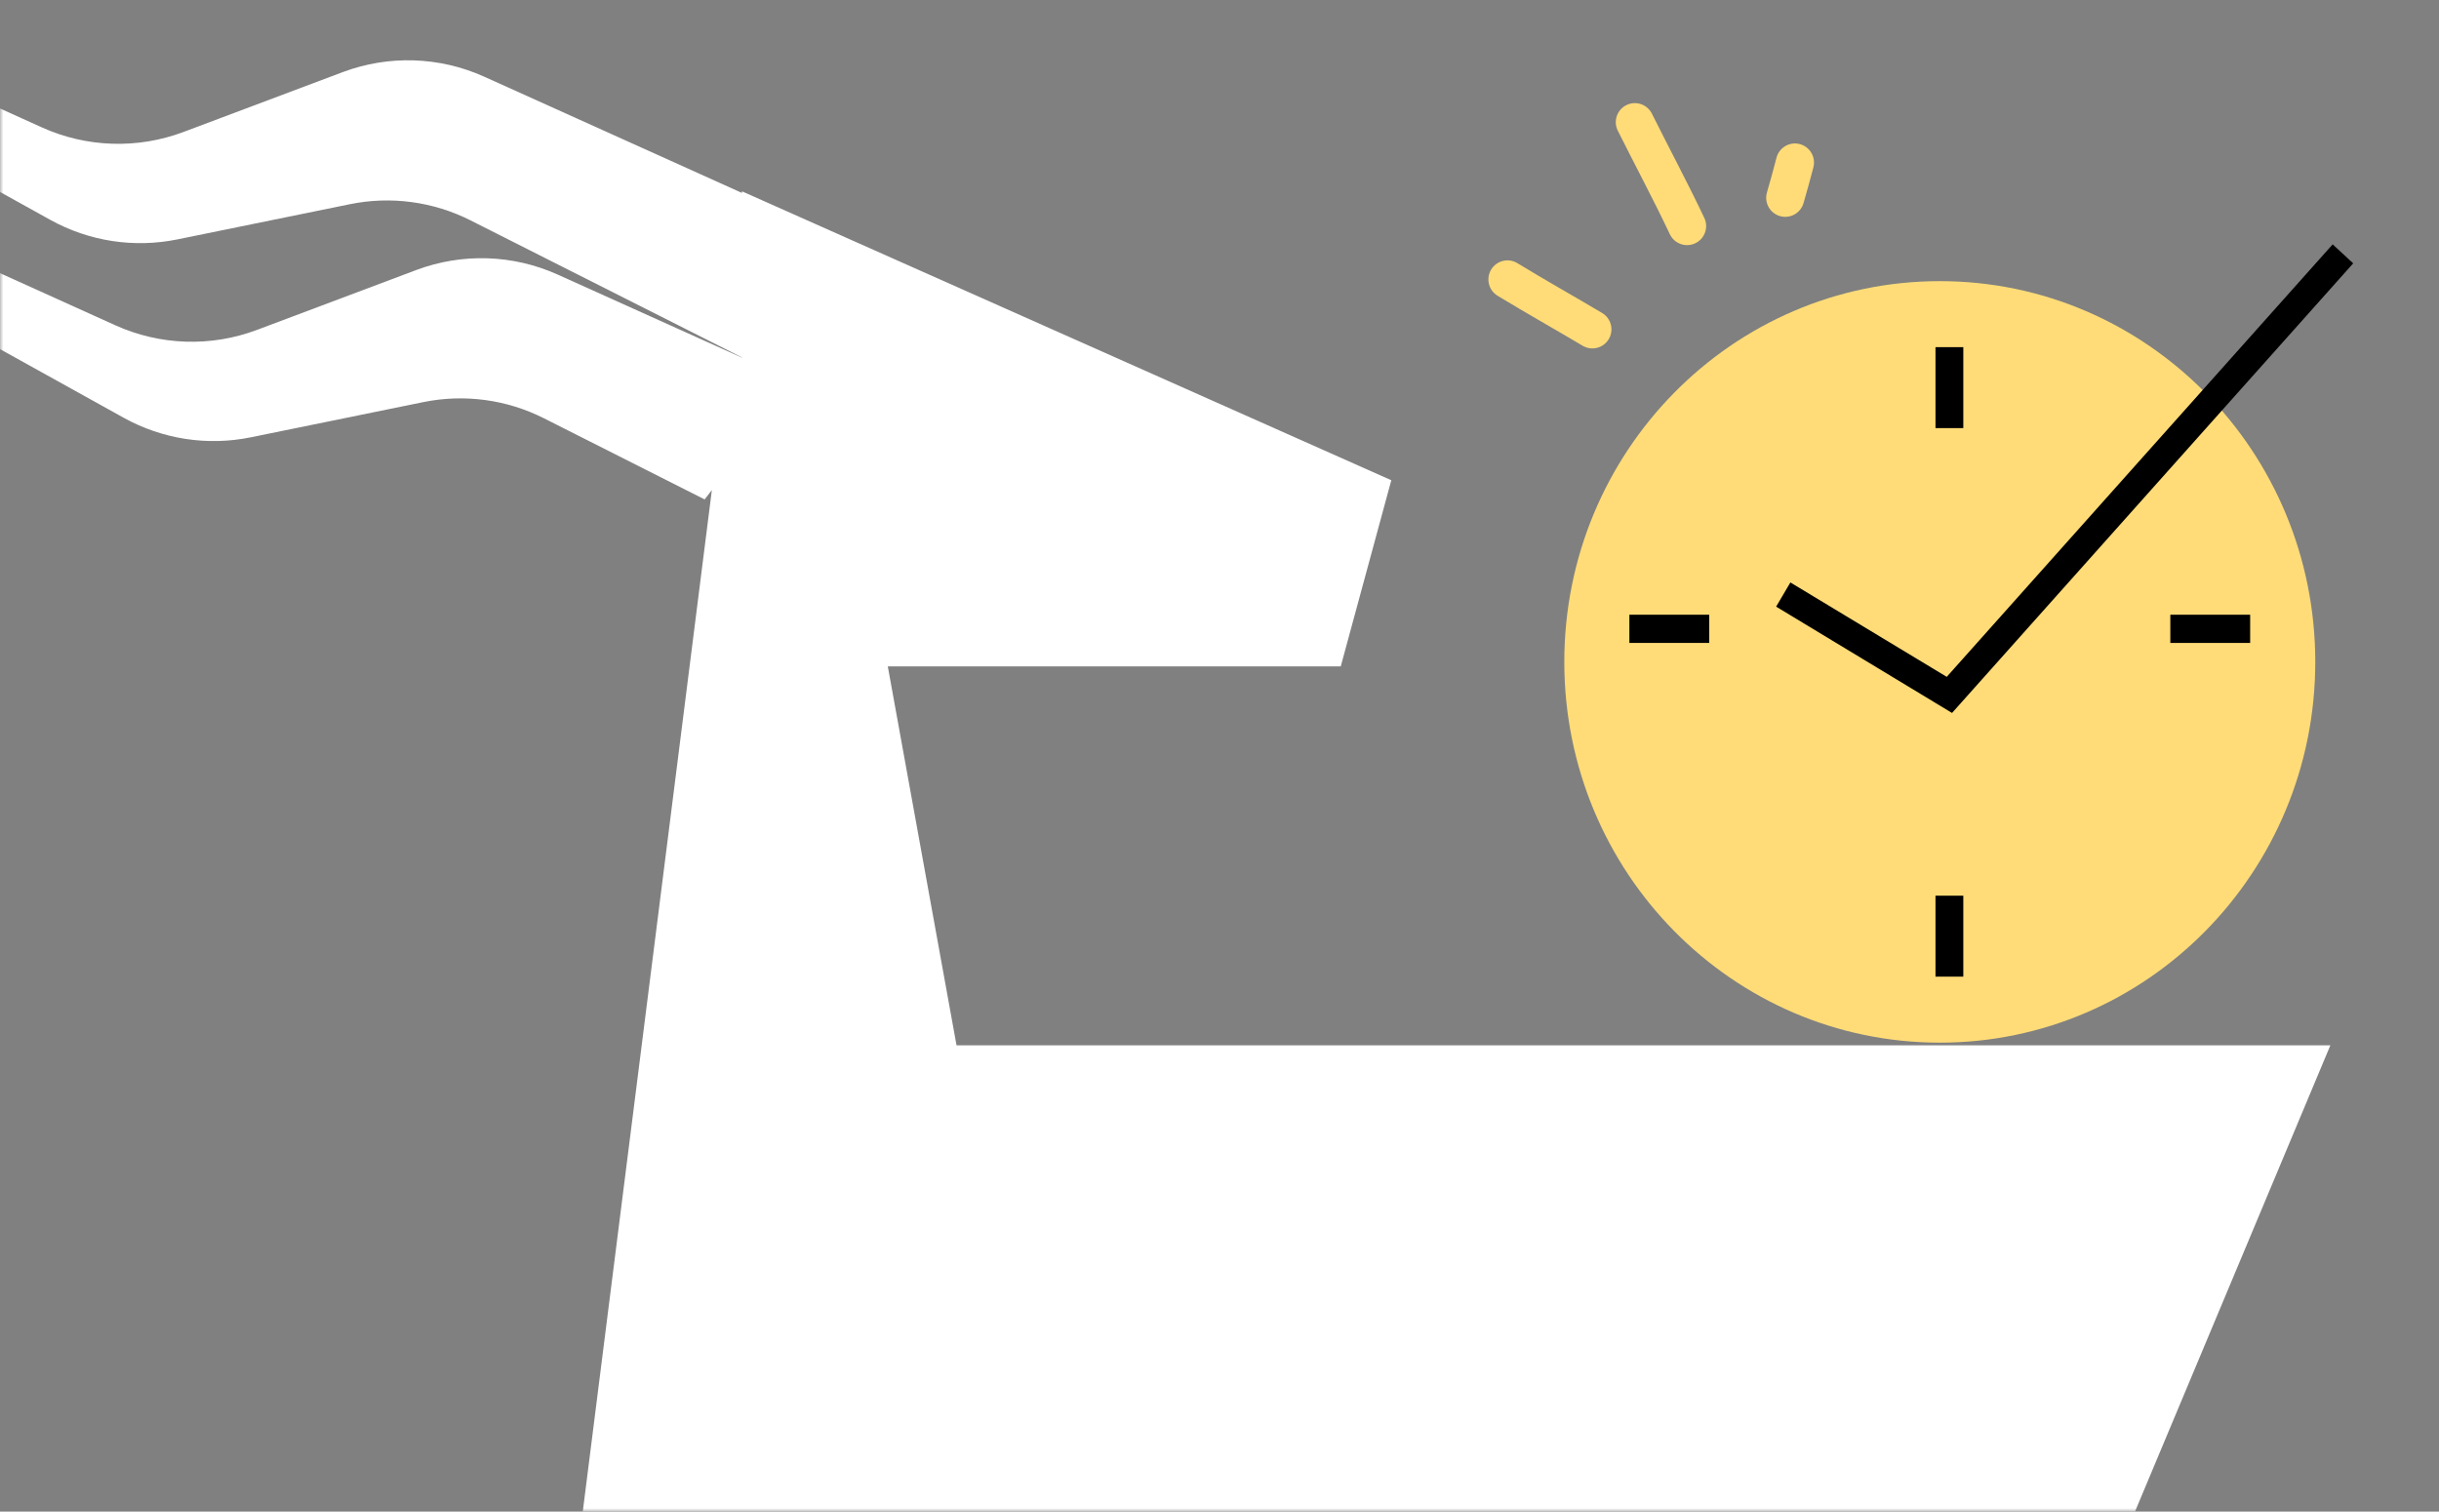 <?xml version="1.0" encoding="UTF-8"?>
<svg xmlns="http://www.w3.org/2000/svg" width="363" height="225" viewBox="0 0 363 225" fill="none">
  <rect x="0" y="0" width="363" height="225" fill="#808080" stroke="none"/>
  <g clip-path="url(#clip0_325_1134)">
    <path fill-rule="evenodd" clip-rule="evenodd" d="M268.43 30.208C268.932 28.432 269.441 26.674 269.894 24.882C270.276 23.364 269.351 21.822 267.833 21.44C266.315 21.058 264.775 21.98 264.393 23.498C263.954 25.238 263.458 26.946 262.972 28.672C262.547 30.18 263.426 31.746 264.933 32.171C266.439 32.594 268.005 31.716 268.43 30.208Z" fill="#FFDC78"></path>
    <path fill-rule="evenodd" clip-rule="evenodd" d="M253.655 32.44C251.178 27.205 248.44 22.098 245.854 16.92C245.155 15.518 243.45 14.95 242.048 15.649C240.649 16.349 240.081 18.051 240.779 19.452C243.346 24.596 246.069 29.664 248.526 34.864C249.196 36.278 250.888 36.884 252.302 36.214C253.718 35.546 254.324 33.854 253.655 32.44Z" fill="#FFDC78"></path>
    <path fill-rule="evenodd" clip-rule="evenodd" d="M238.448 46.588C234.259 44.094 229.993 41.713 225.834 39.171C224.499 38.358 222.753 38.78 221.936 40.115C221.121 41.452 221.543 43.198 222.878 44.015C227.057 46.563 231.339 48.957 235.547 51.463C236.893 52.263 238.633 51.821 239.433 50.476C240.235 49.132 239.794 47.388 238.448 46.588Z" fill="#FFDC78"></path>
    <mask id="mask0_325_1134" style="mask-type:alpha" maskUnits="userSpaceOnUse" x="0" y="-129" width="1160" height="355">
      <path d="M7.49054e-08 -119C3.35363e-08 -124.523 4.477 -129 10 -129L1150 -129C1155.52 -129 1160 -124.523 1160 -119L1160 215C1160 220.523 1155.52 225 1150 225L10 225C4.477 225 2.61811e-06 220.523 2.57675e-06 215L7.49054e-08 -119Z" fill="#E65F46"></path>
    </mask>
    <g mask="url(#mask0_325_1134)">
      <path d="M105.948 72.945L65.884 390L169.71 390L111.504 231.14L293.166 231.14L275.195 390L373 390L315.182 231.14L346.83 155.597L142.362 155.597L132.133 99.194L199.545 99.194L207.07 71.483L110.427 28.478L110.427 28.718L72.06 11.412C65.403 8.411 57.832 8.171 50.997 10.739L27.315 19.643C20.472 22.212 12.893 21.972 6.229 18.963L-17.027 8.449C-23.684 5.44 -31.27 5.192 -38.105 7.769L-76 22.003L-65.221 27.279L-39.679 17.671C-32.1 14.824 -23.653 15.443 -16.57 19.373L7.484 32.725C13.242 35.92 19.953 36.949 26.401 35.634L52.066 30.397C58.157 29.151 64.481 30.002 70.03 32.803L110.435 53.203L110.435 53.241L83.002 40.871C76.345 37.87 68.774 37.63 61.939 40.198L38.257 49.102C31.414 51.678 23.835 51.431 17.171 48.422L-6.085 37.908C-12.742 34.899 -20.328 34.651 -27.171 37.228L-65.066 51.47L-54.286 56.746L-28.744 47.138C-21.165 44.291 -12.718 44.91 -5.635 48.839L18.411 62.184C24.169 65.379 30.88 66.408 37.327 65.093L62.993 59.856C69.076 58.61 75.408 59.461 80.956 62.261L104.871 74.338" fill="white"></path>
    </g>
  </g>
  <g clip-path="url(#clip1_325_1134)">
    <path d="M288.701 155.198C319.565 155.198 344.585 129.824 344.585 98.523C344.585 67.222 319.565 41.848 288.701 41.848C257.837 41.848 232.817 67.222 232.817 98.523C232.817 129.824 257.837 155.198 288.701 155.198Z" fill="#FFDC78"></path>
    <path d="M290.525 106.122L264.345 90.297L266.465 86.697L289.736 100.747L347.173 36.372L350.23 39.197L290.525 106.122Z" fill="black"></path>
    <path d="M292.203 51.672H288.061V63.722H292.203V51.672Z" fill="black"></path>
    <path d="M292.203 133.322H288.061V145.372H292.203V133.322Z" fill="black"></path>
    <path d="M334.895 91.501H323.013V95.701H334.895V91.501Z" fill="black"></path>
    <path d="M254.385 91.499H242.503V95.699H254.385V91.499Z" fill="black"></path>
  </g>
  <defs>
    <clipPath id="clip0_325_1134">
      <rect width="363" height="225" fill="white"></rect>
    </clipPath>
    <clipPath id="clip1_325_1134">
      <rect width="117.413" height="118.825" fill="white" transform="translate(232.818 36.371)"></rect>
    </clipPath>
  </defs>
</svg>
